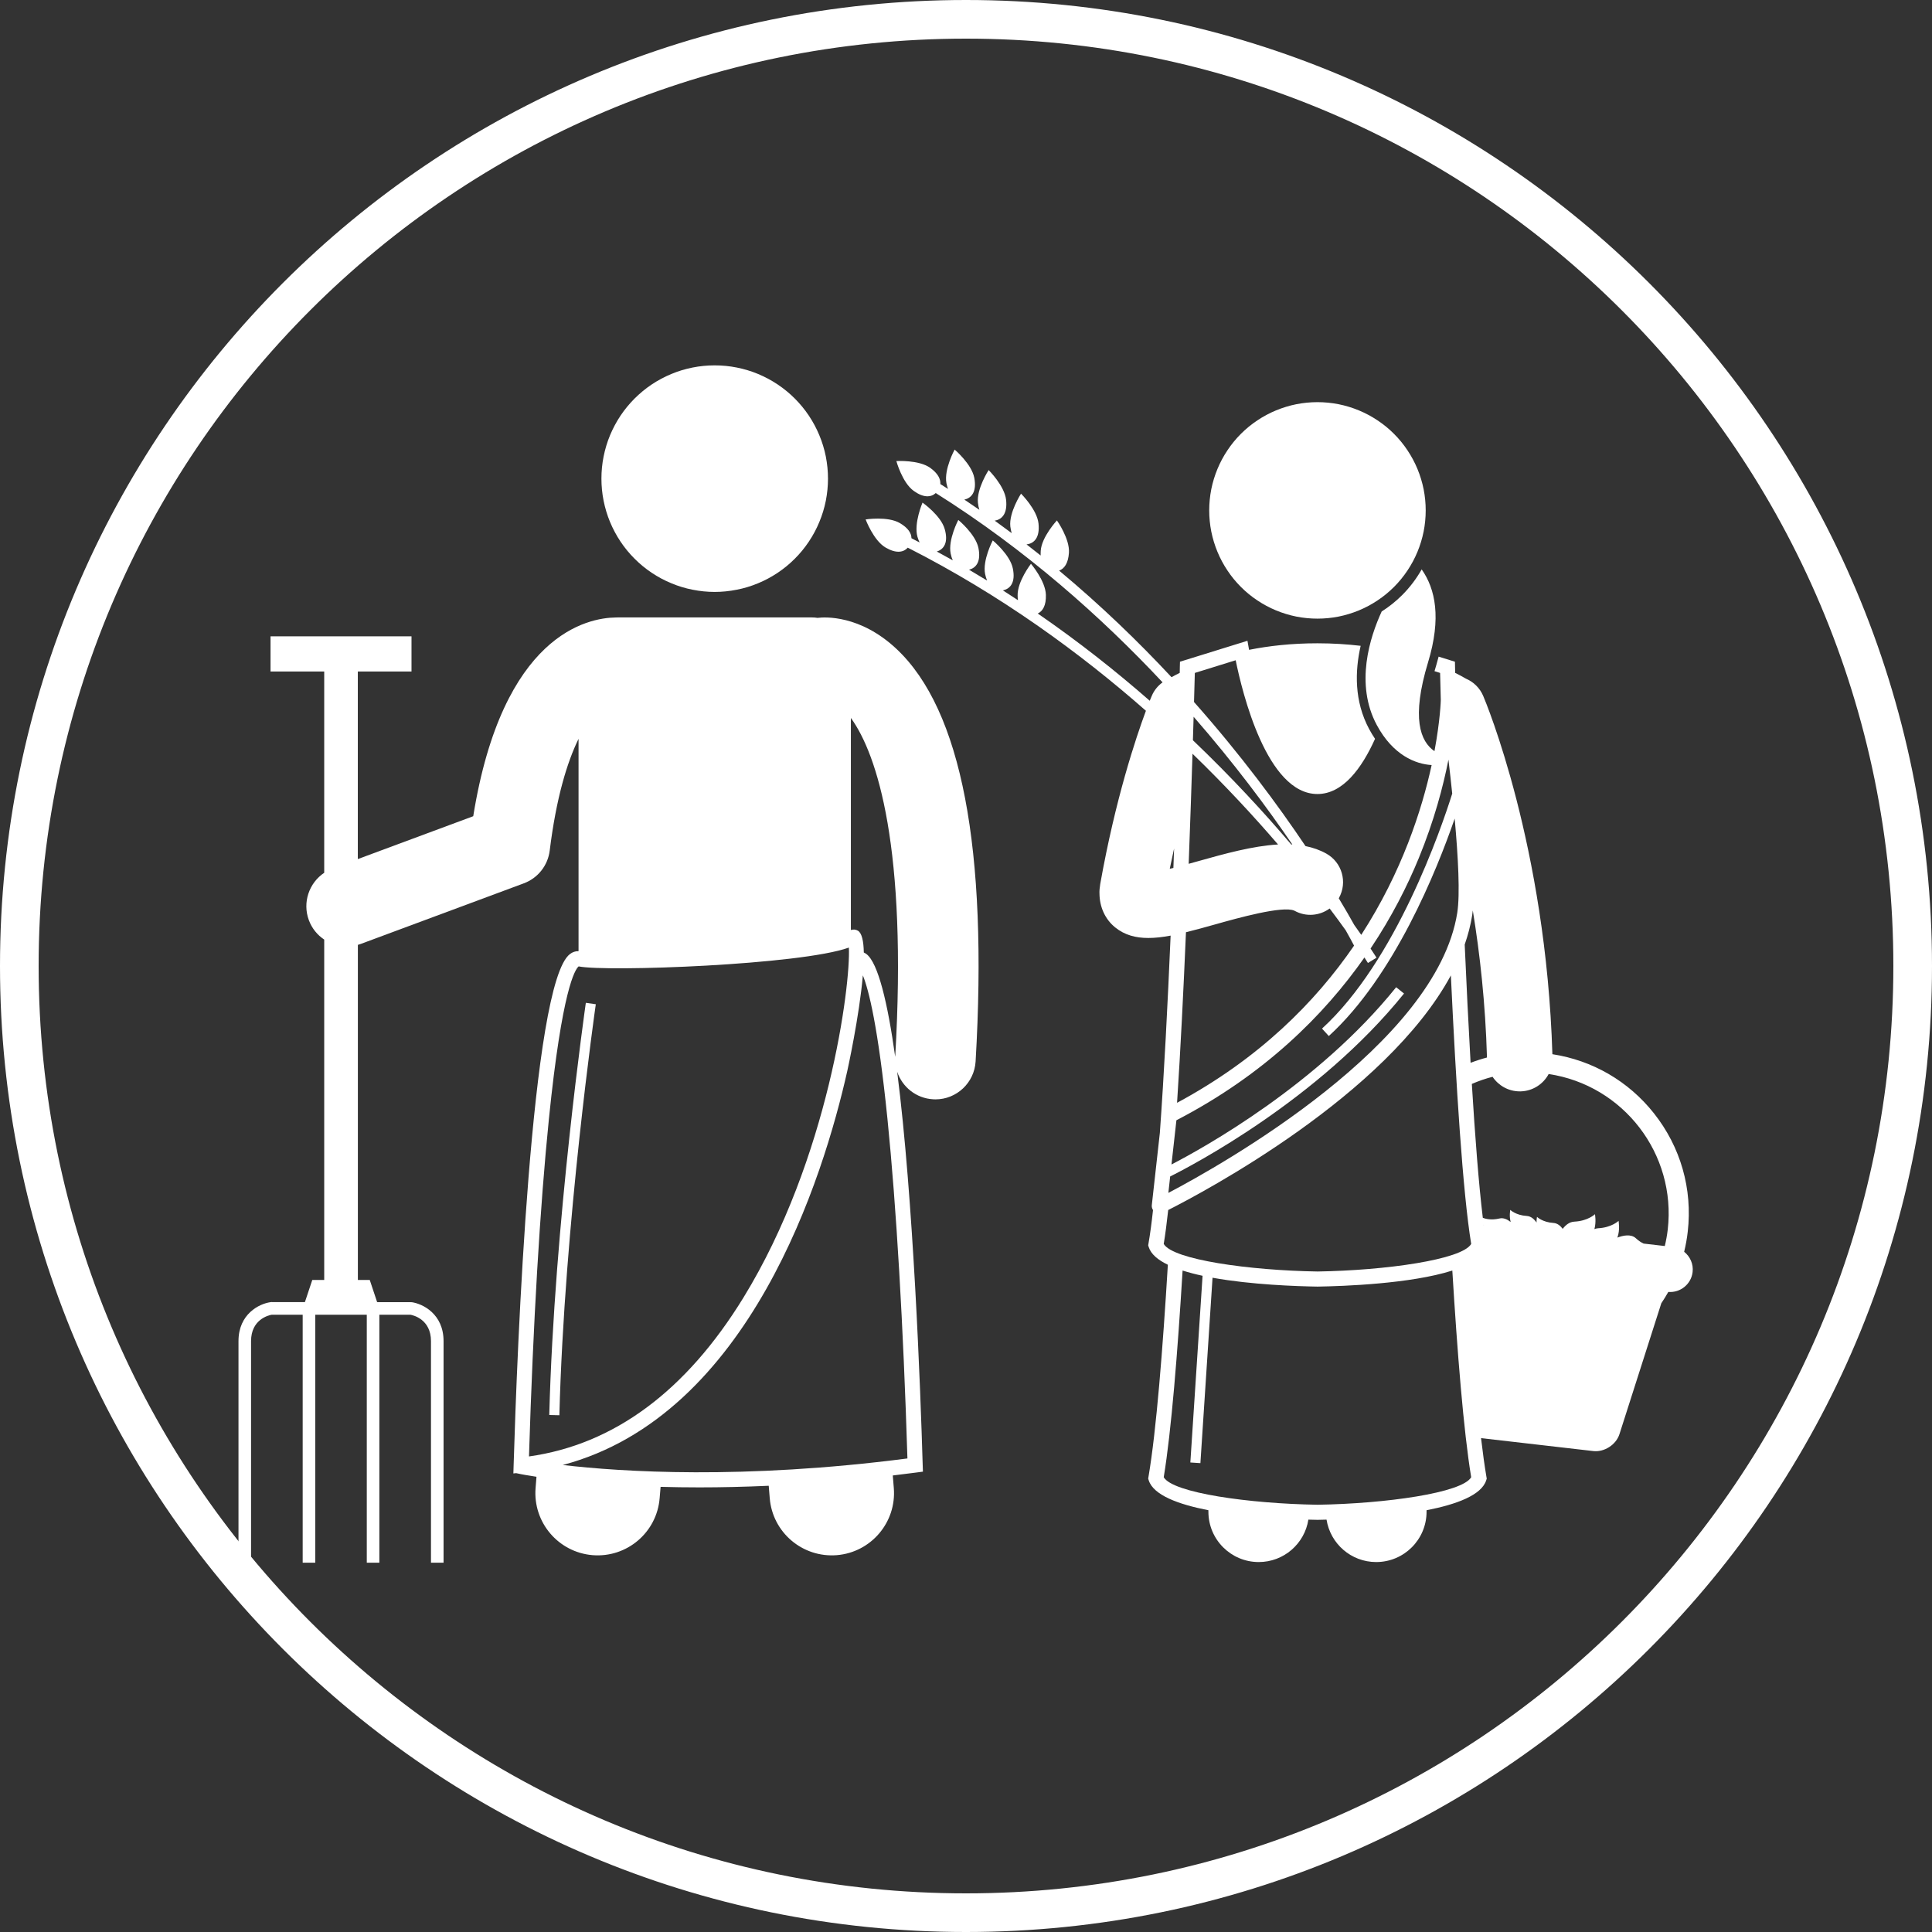 <svg xmlns="http://www.w3.org/2000/svg" xmlns:xlink="http://www.w3.org/1999/xlink" width="200" zoomAndPan="magnify" viewBox="0 0 150 150" height="200" preserveAspectRatio="xMidYMid meet" version="1.0"><rect x="0" y="0" width="150" height="150" fill="#333333" stroke="none"/><defs><clipPath id="1102efd752"><path d="M 75 0 C 33.578 0 0 33.578 0 75 C 0 116.422 33.578 150 75 150 C 116.422 150 150 116.422 150 75 C 150 33.578 116.422 0 75 0 Z M 75 0 " clip-rule="nonzero"/></clipPath><clipPath id="0a0d5bf410"><path d="M 46 28.328 L 65 28.328 L 65 46 L 46 46 Z M 46 28.328 " clip-rule="nonzero"/></clipPath><clipPath id="60dd9be5a0"><path d="M 18.516 47 L 76 47 L 76 121.328 L 18.516 121.328 Z M 18.516 47 " clip-rule="nonzero"/></clipPath><clipPath id="110c10c0fe"><path d="M 67 34 L 131.766 34 L 131.766 121.328 L 67 121.328 Z M 67 34 " clip-rule="nonzero"/></clipPath></defs><g clip-path="url(#1102efd752)"><path stroke-linecap="butt" transform="matrix(0.75, 0, 0, 0.75, 0, 0)" fill="none" stroke-linejoin="miter" d="M 100 -0 C 44.771 -0 -0 44.771 -0 100 C -0 155.229 44.771 200 100 200 C 155.229 200 200 155.229 200 100 C 200 44.771 155.229 -0 100 -0 Z M 100 -0 " stroke="#ffffff" stroke-width="8" stroke-opacity="1" stroke-miterlimit="4"/></g><path fill="#ffffff" d="M 46.258 77.969 L 45.484 77.859 C 45.461 78.027 43.035 94.957 42.645 109.859 L 43.43 109.879 C 43.812 95.027 46.234 78.137 46.258 77.969 Z M 46.258 77.969 " fill-opacity="1" fill-rule="nonzero"/><g clip-path="url(#0a0d5bf410)"><path fill="#ffffff" d="M 64.285 37.16 C 64.285 37.738 64.227 38.309 64.117 38.875 C 64.004 39.441 63.836 39.992 63.613 40.527 C 63.395 41.059 63.121 41.566 62.801 42.047 C 62.48 42.527 62.117 42.973 61.707 43.379 C 61.301 43.789 60.855 44.152 60.375 44.473 C 59.895 44.793 59.387 45.066 58.855 45.285 C 58.32 45.508 57.77 45.676 57.203 45.785 C 56.637 45.898 56.066 45.957 55.488 45.957 C 54.91 45.957 54.34 45.898 53.773 45.785 C 53.207 45.676 52.656 45.508 52.125 45.285 C 51.59 45.066 51.082 44.793 50.602 44.473 C 50.121 44.152 49.68 43.789 49.27 43.379 C 48.863 42.973 48.496 42.527 48.176 42.047 C 47.855 41.566 47.586 41.059 47.363 40.527 C 47.141 39.992 46.977 39.441 46.863 38.875 C 46.75 38.309 46.695 37.738 46.695 37.16 C 46.695 36.582 46.75 36.012 46.863 35.445 C 46.977 34.879 47.141 34.328 47.363 33.793 C 47.586 33.262 47.855 32.754 48.176 32.273 C 48.496 31.793 48.863 31.352 49.27 30.941 C 49.68 30.535 50.121 30.168 50.602 29.848 C 51.082 29.527 51.59 29.258 52.125 29.035 C 52.656 28.812 53.207 28.648 53.773 28.535 C 54.34 28.422 54.91 28.367 55.488 28.367 C 56.066 28.367 56.637 28.422 57.203 28.535 C 57.77 28.648 58.32 28.812 58.855 29.035 C 59.387 29.258 59.895 29.527 60.375 29.848 C 60.855 30.168 61.301 30.535 61.707 30.941 C 62.117 31.352 62.48 31.793 62.801 32.273 C 63.121 32.754 63.395 33.262 63.613 33.793 C 63.836 34.328 64.004 34.879 64.117 35.445 C 64.227 36.012 64.285 36.582 64.285 37.16 Z M 64.285 37.16 " fill-opacity="1" fill-rule="nonzero"/></g><g clip-path="url(#60dd9be5a0)"><path fill="#ffffff" d="M 31.859 102.074 C 32.086 102.113 33.461 102.434 33.461 104.125 L 33.461 121.617 L 34.438 121.617 L 34.438 104.125 C 34.438 102.012 32.82 101.223 31.965 101.102 L 29.281 101.098 L 28.707 99.375 L 27.785 99.375 L 27.785 73.359 C 27.855 73.336 27.93 73.316 28.004 73.289 L 40.668 68.582 C 41.762 68.176 42.539 67.195 42.68 66.035 C 43.188 61.926 44.035 59.172 44.918 57.363 L 44.918 73.848 C 44.688 73.84 44.457 73.914 44.254 74.07 C 41.227 76.34 40.141 105 39.879 113.727 L 39.859 114.398 L 40.074 114.375 L 40.426 114.449 C 40.449 114.453 40.867 114.539 41.652 114.656 L 41.582 115.531 C 41.367 118.191 43.348 120.523 46.008 120.742 C 48.668 120.957 51 118.98 51.215 116.316 L 51.289 115.438 C 52.242 115.465 53.25 115.48 54.312 115.48 C 55.973 115.48 57.766 115.441 59.684 115.355 L 59.762 116.316 C 59.977 118.98 62.312 120.957 64.973 120.742 C 67.629 120.523 69.613 118.191 69.395 115.531 L 69.316 114.555 C 69.914 114.484 70.516 114.41 71.129 114.328 L 71.656 114.258 L 71.637 113.727 C 71.465 107.867 70.914 93.023 69.656 83.211 C 70.051 84.391 71.125 85.273 72.441 85.348 C 72.504 85.352 72.566 85.355 72.629 85.355 C 74.27 85.355 75.648 84.07 75.746 82.41 C 76.711 65.895 74.648 55.121 69.609 50.387 C 66.773 47.723 64.02 47.906 63.496 47.969 C 63.492 47.969 63.488 47.973 63.48 47.973 C 63.336 47.949 63.191 47.938 63.039 47.938 L 47.938 47.938 C 47.895 47.938 47.855 47.941 47.812 47.941 C 45.645 47.965 39.023 49.223 36.742 63.371 L 27.781 66.699 L 27.781 52.137 L 31.949 52.137 L 31.949 49.402 L 21.004 49.402 L 21.004 52.137 L 25.172 52.137 L 25.172 67.762 C 23.996 68.551 23.469 70.062 23.98 71.445 C 24.219 72.086 24.645 72.598 25.172 72.949 L 25.172 99.375 L 24.246 99.375 L 23.672 101.098 L 21.055 101.094 L 20.988 101.102 C 20.133 101.223 18.516 102.012 18.516 104.125 L 18.516 121.617 L 19.492 121.617 L 19.492 104.125 C 19.492 102.449 20.836 102.121 21.098 102.074 L 23.5 102.074 L 23.5 121.617 L 24.477 121.617 L 24.477 102.074 L 28.477 102.074 L 28.477 121.617 L 29.453 121.617 L 29.453 102.074 Z M 44.926 75.031 C 47.082 75.469 62.168 74.918 65.906 73.57 C 66.051 76.461 64.34 89.961 57.723 100.742 C 53.266 108.004 47.664 112.152 41.07 113.078 C 41.391 102.73 41.926 93.68 42.617 86.871 C 43.641 76.797 44.648 75.262 44.926 75.031 Z M 65.781 83.16 C 65.797 83.094 66.719 78.902 66.992 75.727 C 67.449 76.848 68.172 79.691 68.902 86.871 C 69.594 93.715 70.129 102.82 70.453 113.234 C 57.645 114.891 48.227 114.27 43.691 113.742 C 58.215 109.891 63.938 91.359 65.781 83.16 Z M 69.504 82.043 C 69.504 82.047 69.504 82.051 69.504 82.055 C 68.914 77.84 68.176 74.754 67.266 74.07 C 67.203 74.023 67.137 73.984 67.066 73.953 C 67.051 73.082 66.918 72.449 66.613 72.262 C 66.445 72.16 66.246 72.145 66.062 72.207 L 66.062 55.742 C 68.121 58.578 70.449 65.859 69.504 82.043 Z M 69.504 82.043 " fill-opacity="1" fill-rule="nonzero"/></g><g clip-path="url(#110c10c0fe)"><path fill="#ffffff" d="M 130.758 97.188 C 130.879 96.68 130.977 96.164 131.035 95.633 C 131.418 92.316 130.484 89.047 128.406 86.43 C 126.434 83.941 123.648 82.328 120.527 81.848 C 120.031 65.676 115.355 54.5 115.156 54.031 C 114.887 53.402 114.398 52.941 113.816 52.691 C 113.605 52.566 113.324 52.414 112.98 52.242 C 112.977 51.973 112.973 51.816 112.969 51.797 L 112.961 51.375 L 111.695 50.98 C 111.641 51.191 111.582 51.398 111.52 51.613 C 111.469 51.785 111.422 51.949 111.375 52.109 L 111.809 52.246 C 111.82 52.676 111.84 53.395 111.863 54.336 C 111.863 54.34 111.863 54.34 111.863 54.34 C 111.863 54.398 111.82 55.918 111.371 58.32 C 110.27 57.566 109.559 55.754 110.875 51.418 C 111.918 47.977 111.445 45.727 110.379 44.207 C 109.965 44.941 109.453 45.613 108.863 46.203 C 108.383 46.684 107.848 47.109 107.273 47.477 C 106.363 49.453 105.18 53.102 106.895 56.293 C 108.148 58.629 109.906 59.328 111.152 59.398 C 110.398 62.859 108.852 67.691 105.688 72.582 C 105.523 72.348 105.34 72.09 105.145 71.816 C 104.836 71.258 104.434 70.559 103.941 69.742 C 103.945 69.734 103.949 69.73 103.953 69.723 C 104.637 68.496 104.195 66.949 102.969 66.27 C 102.469 65.992 101.93 65.805 101.359 65.691 C 99.223 62.512 96.34 58.605 92.703 54.504 C 92.734 53.477 92.754 52.703 92.766 52.246 L 95.938 51.262 C 96.449 53.77 98.359 61.648 102.285 61.648 C 104.258 61.648 105.723 59.66 106.758 57.363 C 106.598 57.125 106.445 56.875 106.305 56.613 C 105.133 54.434 105.195 52.098 105.641 50.141 C 104.609 50.02 103.492 49.945 102.289 49.945 C 100.273 49.945 98.504 50.148 96.977 50.453 C 96.977 50.438 96.973 50.418 96.969 50.406 L 96.852 49.75 L 91.613 51.375 L 91.602 51.797 C 91.602 51.816 91.598 51.973 91.594 52.242 C 91.348 52.363 91.133 52.477 90.957 52.578 C 88.383 49.816 85.473 47.004 82.23 44.301 C 82.633 44.156 82.938 43.734 82.992 42.918 C 83.066 41.828 82.059 40.406 82.059 40.406 C 82.059 40.406 80.871 41.68 80.801 42.77 C 80.793 42.898 80.793 43.02 80.797 43.129 C 80.434 42.84 80.07 42.551 79.699 42.266 C 80.301 42.199 80.746 41.727 80.629 40.641 C 80.512 39.555 79.273 38.328 79.273 38.328 C 79.273 38.328 78.324 39.789 78.441 40.875 C 78.465 41.074 78.504 41.238 78.547 41.391 C 78.113 41.066 77.672 40.742 77.227 40.422 C 77.805 40.336 78.227 39.863 78.113 38.809 C 77.996 37.723 76.758 36.496 76.758 36.496 C 76.758 36.496 75.809 37.957 75.926 39.043 C 75.949 39.25 75.988 39.426 76.039 39.582 C 75.656 39.316 75.266 39.051 74.871 38.789 C 75.449 38.664 75.84 38.16 75.645 37.105 C 75.445 36.031 74.117 34.906 74.117 34.906 C 74.117 34.906 73.281 36.434 73.48 37.508 C 73.512 37.68 73.559 37.828 73.605 37.961 C 73.406 37.836 73.207 37.707 73.008 37.582 C 73.035 37.191 72.824 36.758 72.223 36.324 C 71.332 35.688 69.594 35.797 69.594 35.797 C 69.594 35.797 70.051 37.477 70.941 38.113 C 71.707 38.664 72.281 38.621 72.652 38.281 C 79.656 42.688 85.52 47.914 90.262 52.977 C 89.902 53.238 89.605 53.594 89.422 54.031 C 89.406 54.062 89.352 54.191 89.266 54.406 C 86.645 52.113 83.742 49.816 80.57 47.633 C 80.961 47.453 81.227 47.004 81.203 46.188 C 81.176 45.094 80.043 43.773 80.043 43.773 C 80.043 43.773 78.977 45.148 79.008 46.242 C 79.008 46.371 79.02 46.488 79.035 46.598 C 78.648 46.344 78.258 46.09 77.863 45.836 C 78.457 45.715 78.855 45.207 78.637 44.137 C 78.422 43.062 77.078 41.957 77.078 41.957 C 77.078 41.957 76.266 43.5 76.484 44.57 C 76.523 44.766 76.578 44.926 76.637 45.074 C 76.172 44.789 75.707 44.508 75.234 44.23 C 75.801 44.094 76.176 43.586 75.965 42.543 C 75.746 41.473 74.402 40.367 74.402 40.367 C 74.402 40.367 73.594 41.906 73.809 42.977 C 73.852 43.184 73.906 43.355 73.973 43.504 C 73.562 43.273 73.152 43.047 72.734 42.82 C 73.297 42.645 73.641 42.109 73.348 41.078 C 73.051 40.023 71.625 39.023 71.625 39.023 C 71.625 39.023 70.934 40.625 71.23 41.676 C 71.281 41.844 71.336 41.984 71.398 42.117 C 71.188 42.008 70.977 41.898 70.766 41.789 C 70.762 41.398 70.508 40.988 69.867 40.613 C 68.926 40.062 67.207 40.328 67.207 40.328 C 67.207 40.328 67.816 41.961 68.758 42.512 C 69.574 42.988 70.141 42.895 70.477 42.52 C 77.668 46.172 83.859 50.691 88.969 55.184 C 88.199 57.258 86.602 62.012 85.422 68.633 C 85.41 68.699 85.406 68.762 85.398 68.824 C 85.387 68.895 85.379 68.965 85.371 69.035 C 85.371 69.055 85.367 69.074 85.367 69.094 C 85.359 69.188 85.359 69.277 85.363 69.371 C 85.371 70.422 85.801 71.371 86.582 72.004 C 87.312 72.594 88.164 72.824 89.156 72.824 C 89.691 72.824 90.266 72.758 90.887 72.641 C 90.66 77.938 90.379 83.406 90.051 87.953 L 89.426 93.57 C 89.41 93.707 89.449 93.84 89.52 93.949 C 89.41 94.961 89.293 95.836 89.168 96.547 L 89.145 96.688 L 89.188 96.824 C 89.363 97.375 89.902 97.824 90.672 98.195 C 90.281 104.68 89.777 111.098 89.168 114.66 L 89.145 114.801 L 89.188 114.934 C 89.551 116.082 91.492 116.801 93.82 117.254 L 93.82 117.371 C 93.82 119.527 95.57 121.277 97.727 121.277 C 99.676 121.277 101.289 119.852 101.582 117.984 C 101.852 117.992 102.09 117.996 102.297 118 C 102.496 117.996 102.734 117.992 102.992 117.984 C 103.289 119.852 104.898 121.277 106.848 121.277 C 109.008 121.277 110.758 119.527 110.758 117.371 L 110.758 117.254 C 113.082 116.801 115.023 116.082 115.387 114.934 L 115.43 114.801 L 115.406 114.66 C 115.262 113.809 115.121 112.797 114.988 111.656 L 123.703 112.66 C 124.559 112.758 125.473 112.168 125.734 111.348 L 128.984 101.184 C 129.176 100.898 129.359 100.605 129.527 100.305 C 130.465 100.383 131.309 99.699 131.414 98.758 C 131.488 98.137 131.215 97.551 130.758 97.188 Z M 114.223 114.691 C 113.523 115.91 107.578 116.746 102.297 116.828 C 96.996 116.746 91.051 115.91 90.352 114.691 C 90.941 111.129 91.434 104.941 91.816 98.645 C 92.297 98.797 92.816 98.934 93.367 99.051 L 92.418 113.547 L 93.199 113.598 L 94.141 99.203 C 97.16 99.75 100.711 99.867 102.297 99.891 C 104.301 99.859 109.527 99.676 112.758 98.645 C 113.141 104.941 113.633 111.129 114.223 114.691 Z M 92.586 58.52 C 95.152 61.004 97.371 63.406 99.227 65.566 C 97.27 65.676 95.102 66.277 92.977 66.875 C 92.762 66.934 92.531 67 92.289 67.066 C 92.41 63.898 92.508 60.961 92.586 58.52 Z M 94.348 71.77 C 96.055 71.289 99.605 70.293 100.5 70.707 C 101.395 71.207 102.461 71.102 103.234 70.535 C 103.707 71.16 104.125 71.73 104.484 72.234 C 104.789 72.777 105.004 73.18 105.129 73.418 C 102.105 77.828 97.727 82.215 91.387 85.621 C 91.656 81.504 91.887 76.871 92.078 72.379 C 92.785 72.207 93.539 71.996 94.348 71.77 Z M 106.207 74.766 L 106.871 74.355 C 106.859 74.336 106.703 74.082 106.41 73.645 C 108.07 71.168 109.277 68.758 110.152 66.629 C 111.348 63.715 112.047 61.066 112.457 58.98 C 112.555 59.809 112.656 60.703 112.75 61.617 C 111.902 64.316 108.387 74.613 102.641 79.859 L 103.168 80.438 C 108.246 75.801 111.543 67.605 112.941 63.555 C 113.211 66.531 113.367 69.438 113.141 70.871 C 111.531 81.066 94.914 90.406 90.711 92.617 L 90.852 91.34 C 92.434 90.551 102.359 85.402 109.008 77.137 L 108.398 76.648 C 102.312 84.215 93.422 89.133 90.953 90.41 L 91.336 86.977 C 98.16 83.441 102.797 78.816 105.934 74.34 C 106.105 74.602 106.195 74.75 106.207 74.766 Z M 115.191 95.086 C 115.195 95.098 115.199 95.113 115.207 95.125 L 115.195 95.125 C 115.195 95.109 115.191 95.098 115.191 95.086 Z M 90.352 96.578 C 90.473 95.844 90.59 94.953 90.699 93.945 C 93.445 92.555 107.598 85.062 112.645 75.73 C 113.043 84.195 113.57 92.602 114.223 96.578 C 113.523 97.801 107.578 98.637 102.297 98.719 C 96.996 98.637 91.051 97.801 90.352 96.578 Z M 129.484 95.457 C 129.434 95.895 129.355 96.32 129.254 96.742 L 127.609 96.551 C 127.426 96.465 127.219 96.336 127.008 96.137 C 126.629 95.785 126.004 95.922 125.574 96.086 C 125.797 95.477 125.664 94.789 125.664 94.789 C 125.664 94.789 125.125 95.312 124.062 95.363 C 123.965 95.371 123.875 95.395 123.789 95.426 C 123.945 94.855 123.832 94.27 123.832 94.27 C 123.832 94.27 123.293 94.797 122.23 94.848 C 121.855 94.867 121.559 95.105 121.328 95.406 C 121.148 95.164 120.91 94.969 120.609 94.949 C 119.758 94.898 119.332 94.477 119.332 94.477 C 119.332 94.477 119.293 94.664 119.297 94.918 C 119.109 94.648 118.859 94.426 118.535 94.406 C 117.684 94.355 117.258 93.934 117.258 93.934 C 117.258 93.934 117.16 94.414 117.289 94.875 C 117.031 94.672 116.727 94.527 116.41 94.605 C 115.758 94.758 115.293 94.617 115.125 94.551 C 114.809 91.93 114.523 88.258 114.273 84.156 C 114.797 83.93 115.332 83.742 115.883 83.602 C 116.34 84.285 117.117 84.734 117.996 84.734 C 118.02 84.734 118.043 84.734 118.066 84.734 C 119.012 84.707 119.824 84.164 120.238 83.387 C 126.035 84.254 130.156 89.586 129.484 95.457 Z M 115.449 82.105 C 115.016 82.219 114.594 82.355 114.176 82.516 C 114.008 79.555 113.855 76.422 113.719 73.336 C 113.98 72.582 114.18 71.824 114.301 71.055 C 114.316 70.941 114.332 70.816 114.348 70.688 C 114.902 74.066 115.328 77.914 115.449 82.105 Z M 100.336 65.566 C 100.305 65.566 100.277 65.562 100.246 65.559 C 98.172 63.113 95.621 60.34 92.617 57.473 C 92.637 56.816 92.656 56.207 92.672 55.648 C 95.816 59.254 98.371 62.684 100.336 65.566 Z M 90.82 67.453 C 90.93 66.914 91.043 66.387 91.156 65.879 C 91.137 66.375 91.121 66.875 91.102 67.387 C 91.004 67.41 90.91 67.434 90.82 67.453 Z M 90.82 67.453 " fill-opacity="1" fill-rule="nonzero"/></g><path fill="#ffffff" d="M 110.691 39.629 C 110.691 40.18 110.637 40.727 110.531 41.266 C 110.422 41.809 110.262 42.332 110.051 42.844 C 109.84 43.352 109.582 43.836 109.273 44.297 C 108.969 44.754 108.621 45.18 108.23 45.57 C 107.84 45.961 107.414 46.309 106.957 46.613 C 106.496 46.922 106.012 47.18 105.504 47.391 C 104.992 47.602 104.469 47.762 103.926 47.871 C 103.387 47.977 102.84 48.031 102.285 48.031 C 101.734 48.031 101.188 47.977 100.648 47.871 C 100.105 47.762 99.582 47.602 99.07 47.391 C 98.562 47.18 98.078 46.922 97.617 46.613 C 97.16 46.309 96.734 45.961 96.344 45.57 C 95.953 45.18 95.605 44.754 95.301 44.297 C 94.992 43.836 94.734 43.352 94.523 42.844 C 94.312 42.332 94.152 41.809 94.043 41.266 C 93.938 40.727 93.883 40.18 93.883 39.629 C 93.883 39.074 93.938 38.527 94.043 37.988 C 94.152 37.445 94.312 36.922 94.523 36.41 C 94.734 35.902 94.992 35.418 95.301 34.957 C 95.605 34.5 95.953 34.074 96.344 33.684 C 96.734 33.293 97.16 32.945 97.617 32.641 C 98.078 32.332 98.562 32.074 99.07 31.863 C 99.582 31.652 100.105 31.492 100.648 31.383 C 101.188 31.277 101.734 31.223 102.285 31.223 C 102.84 31.223 103.387 31.277 103.926 31.383 C 104.469 31.492 104.992 31.652 105.504 31.863 C 106.012 32.074 106.496 32.332 106.957 32.641 C 107.414 32.945 107.84 33.293 108.23 33.684 C 108.621 34.074 108.969 34.5 109.273 34.957 C 109.582 35.418 109.84 35.902 110.051 36.41 C 110.262 36.922 110.422 37.445 110.531 37.988 C 110.637 38.527 110.691 39.074 110.691 39.629 Z M 110.691 39.629 " fill-opacity="1" fill-rule="nonzero"/></svg>